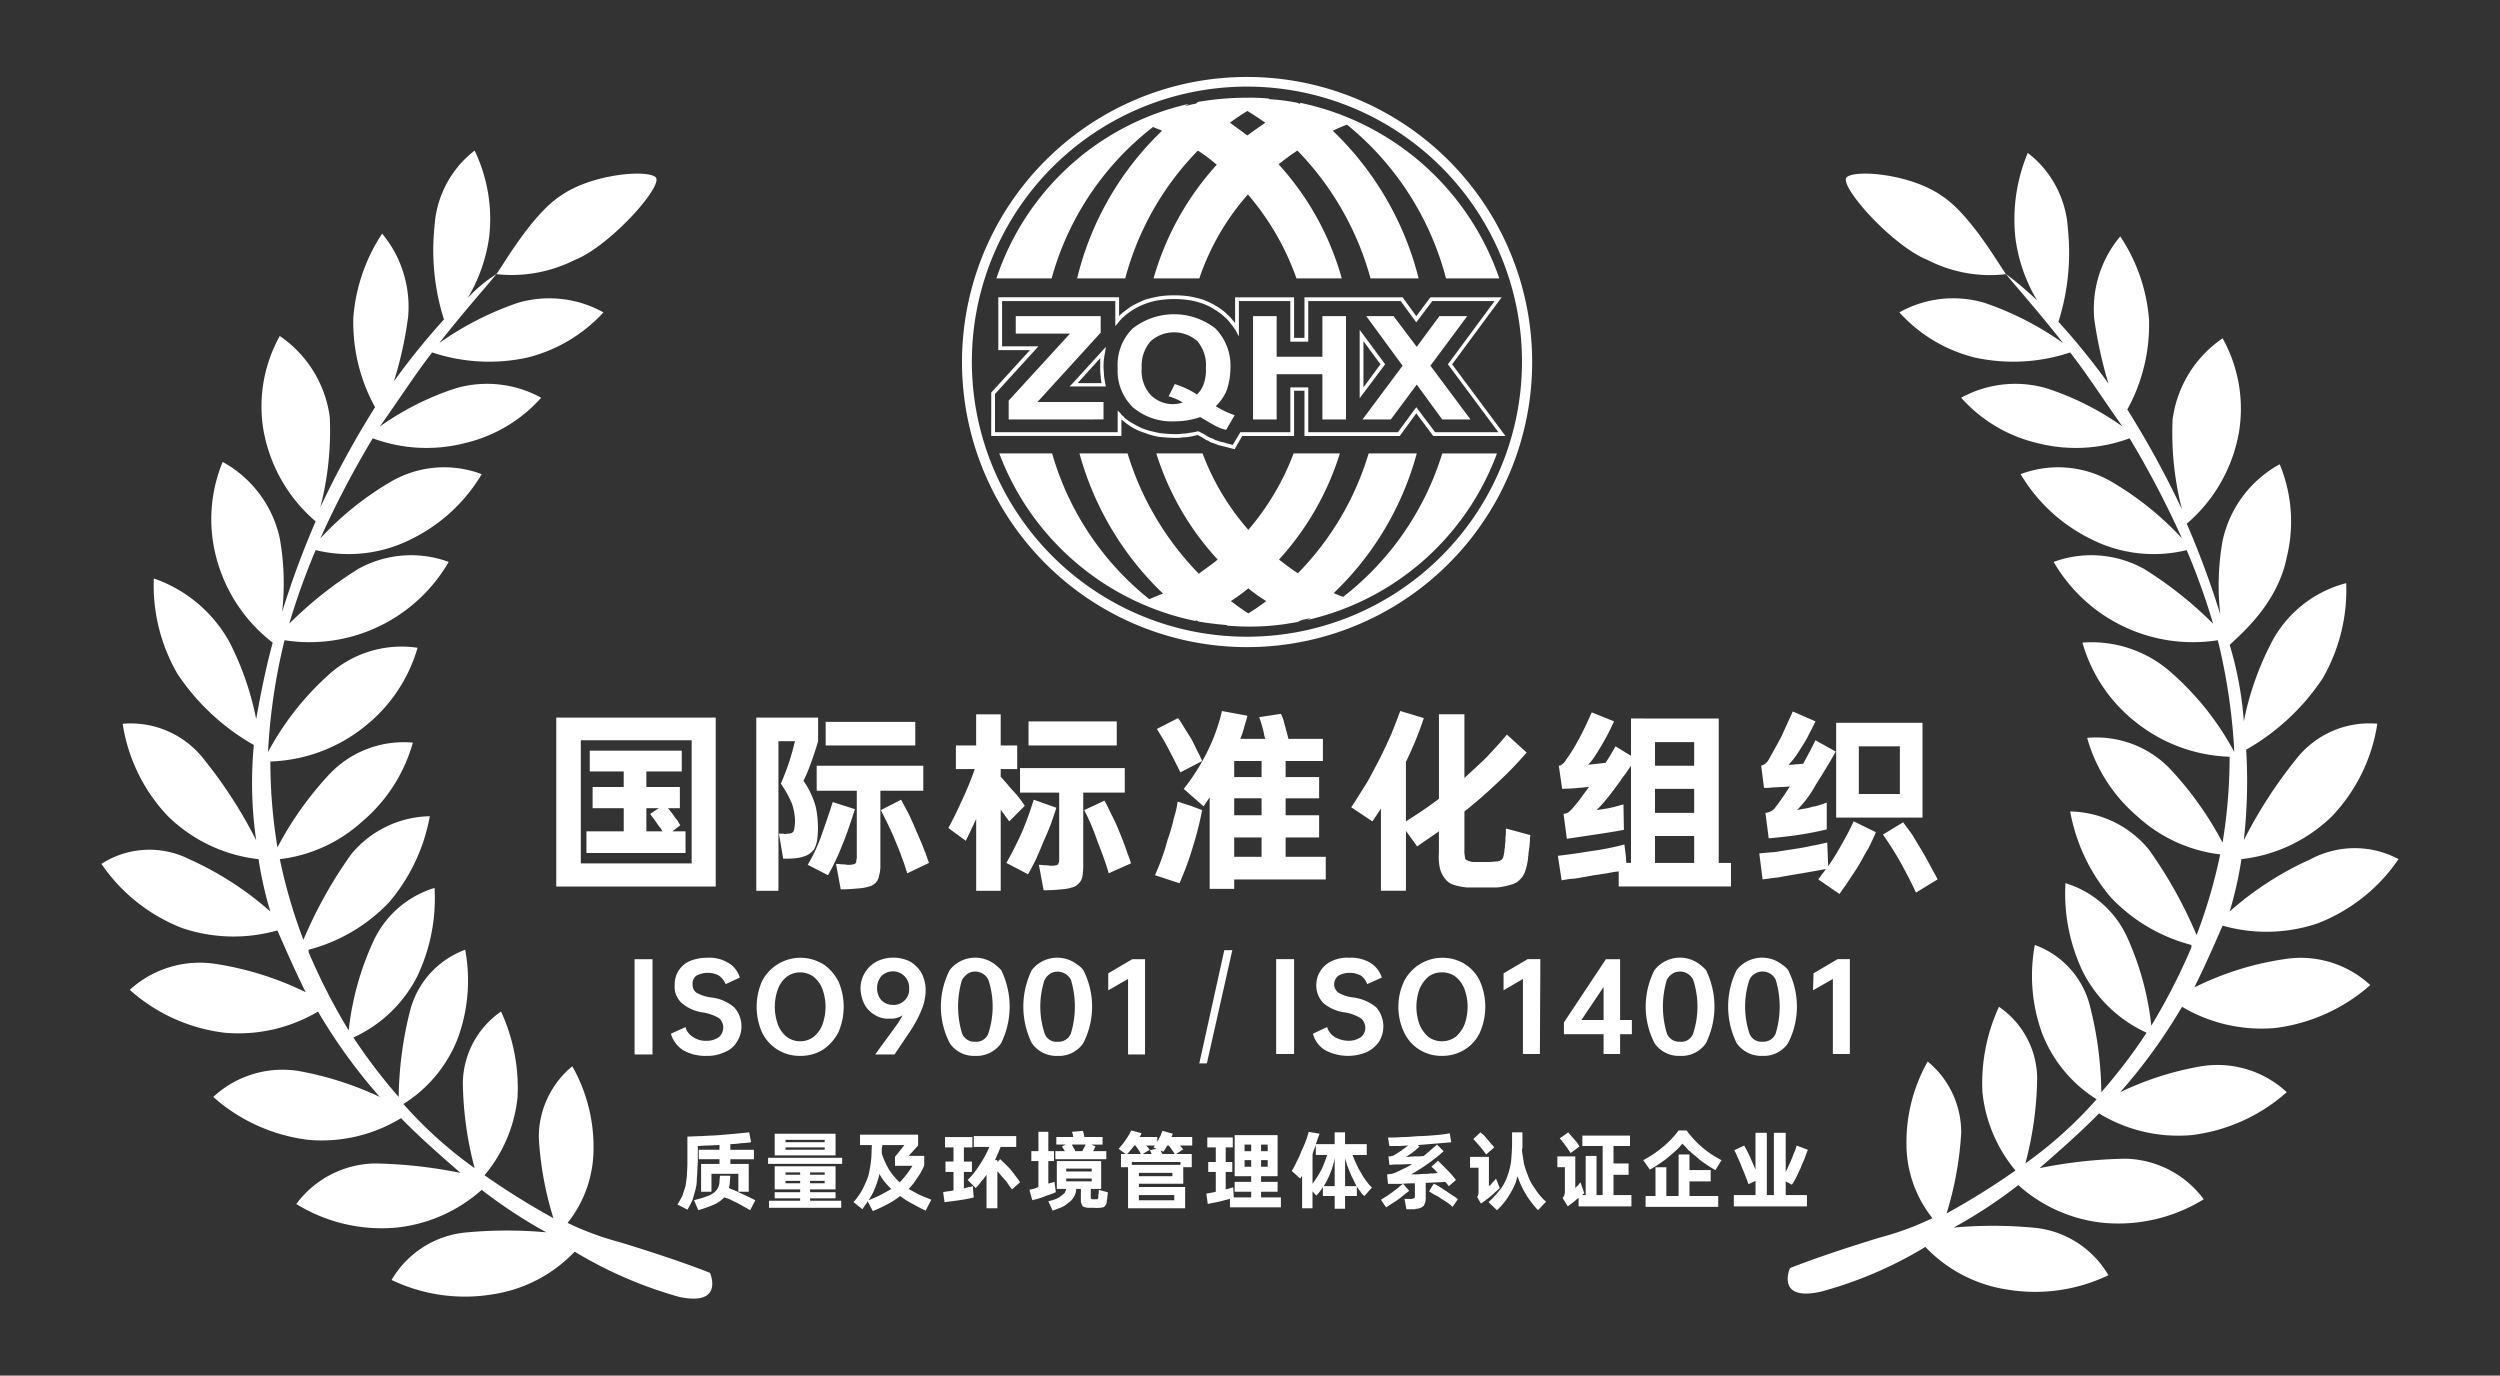 <svg id="图层_1" data-name="图层 1" xmlns="http://www.w3.org/2000/svg" viewBox="0 0 150.168 82.628"><rect x="0" y="0" width="150.168" height="82.628" fill="#333333" stroke="none"/><defs><style>.cls-1{fill:#fff;fill-rule:evenodd;}</style></defs><path class="cls-1" d="M29.815,16.468c.425-.567,2.125-3.571,3.854-4.704,1.842-1.303,5.129-1.587,5.696-1.133.595.425-2.692,4.137-4.846,4.987a8.427,8.427,0,0,1-4.704.85c-.567.708-1.87,2.154-3.429,4.137a18.462,18.462,0,0,1,4.704-2.409,6.69,6.69,0,0,1,5.157.567,9.195,9.195,0,0,1-4.59,2.72,10.807,10.807,0,0,1-5.696-.312c-1.02,1.303-2.012,2.862-3.146,4.449a16.838,16.838,0,0,1,4.562-2.296,6.734,6.734,0,0,1,5.129.567,8.808,8.808,0,0,1-4.562,2.72,9.299,9.299,0,0,1-5.554-.283,57.526,57.526,0,0,0-3.146,6.008,18.515,18.515,0,0,1,4.279-3.429,6.364,6.364,0,0,1,5.412-.425,10.057,10.057,0,0,1-4.137,3.854,8.343,8.343,0,0,1-5.837.708,41.082,41.082,0,0,0-1.587,4.421,23.207,23.207,0,0,1,4.137-3.287,6.538,6.538,0,0,1,5.441-.425,9.664,9.664,0,0,1-9.861,4.704,35.9,35.9,0,0,0-.992,6.716,17.034,17.034,0,0,1,3.712-4.704,6.509,6.509,0,0,1,5.271-1.558,9.335,9.335,0,0,1-3.146,4.704A9.536,9.536,0,0,1,16.241,45.741a31.427,31.427,0,0,0,.425,5.158,20.21,20.21,0,0,1,3.146-4.421,6.135,6.135,0,0,1,4.987-1.87,9.574,9.574,0,0,1-3.004,4.704A8.925,8.925,0,0,1,16.808,51.607a31.679,31.679,0,0,0,1.417,4.846,26.699,26.699,0,0,1,2.862-5.129,6.255,6.255,0,0,1,4.732-2.295,11.019,11.019,0,0,1-2.437,5.157,10.212,10.212,0,0,1-4.846,2.862v.142a36.788,36.788,0,0,0,2.409,4.704,17.158,17.158,0,0,1,1.445-5.271,5.942,5.942,0,0,1,3.712-3.287,10.904,10.904,0,0,1-1.02,5.271,8.036,8.036,0,0,1-3.854,3.712,32.999,32.999,0,0,0,2.72,3.571,22.079,22.079,0,0,1,.708-5.271,5.316,5.316,0,0,1,3.287-3.571,10.128,10.128,0,0,1-.425,5.271,8.119,8.119,0,0,1-3.287,3.995,25.067,25.067,0,0,0,4.279,3.854,20.928,20.928,0,0,1-.708-5.129,5.295,5.295,0,0,1,2.295-4.279,10.998,10.998,0,0,1,.992,5.129,8.654,8.654,0,0,1-1.984,4.704,44.002,44.002,0,0,0,4.137,2.579,20.007,20.007,0,0,1-.878-4.846,5.517,5.517,0,0,1,2.012-4.279,9.832,9.832,0,0,1,1.275,4.987,7.12,7.12,0,0,1-1.558,4.421,17.401,17.401,0,0,0,3.145,1.162c3.712,1.134,5.412,1.842,5.412,1.842s.878,2.012-1.842,1.445a25.33,25.33,0,0,1-6.291-2.72,8.53,8.53,0,0,1-4.846,2.55,10.198,10.198,0,0,1-6.149-.85,5.796,5.796,0,0,1,4.562-2.862,26.373,26.373,0,0,1,4.732,0,29.565,29.565,0,0,1-3.882-2.55,9.109,9.109,0,0,1-5.129,2.267,9.77,9.77,0,0,1-6.007-1.417,6,6,0,0,1,4.732-2.437,28.414,28.414,0,0,1,5.129.567c-1.134-.992-2.437-2.125-3.571-3.287a9.142,9.142,0,0,1-5.554,1.304,10.502,10.502,0,0,1-5.724-2.579,6.113,6.113,0,0,1,5.129-1.558,19.555,19.555,0,0,1,4.874,1.558,32.785,32.785,0,0,1-3.712-5.129,9.367,9.367,0,0,1-5.583,1.275,10.392,10.392,0,0,1-5.724-2.579,6.237,6.237,0,0,1,5.157-1.558,18.823,18.823,0,0,1,5.412,1.7c-.567-1.133-1.133-2.409-1.7-3.712a9.628,9.628,0,0,1-5.724-.142,10.438,10.438,0,0,1-4.846-3.854,5.312,5.312,0,0,1,5.271-.283,19.157,19.157,0,0,1,4.874,3.145,22.961,22.961,0,0,1-.708-3.145,9.245,9.245,0,0,1-5.441-2.579,10.297,10.297,0,0,1-2.72-5.554,5.57,5.57,0,0,1,4.874,2.125,27.52,27.52,0,0,1,3.146,4.874,24.192,24.192,0,0,1-.142-5.724,13.552,13.552,0,0,1-4.591-4.279,10.618,10.618,0,0,1-1.417-5.724,8.27,8.27,0,0,1,4.562,3.854,17.636,17.636,0,0,1,1.587,4.591c.283-1.587.567-3.004.992-4.591a9.481,9.481,0,0,1-3.429-5.271,8.983,8.983,0,0,1,.425-5.583,6.901,6.901,0,0,1,3.429,4.591,15.39,15.39,0,0,1,.142,4.421,53.775,53.775,0,0,1,2.012-5.441,9.351,9.351,0,0,1-3.146-5.554,8.694,8.694,0,0,1,.992-5.582,7.016,7.016,0,0,1,3.004,4.874,18.331,18.331,0,0,1-.567,5.412,56.258,56.258,0,0,1,3.287-6.008,10.555,10.555,0,0,1-1.304-5.412,10.639,10.639,0,0,1,1.729-5.016,6.878,6.878,0,0,1,1.559,5.016,22.866,22.866,0,0,1-.85,3.854,41.857,41.857,0,0,1,3.004-3.712,13.778,13.778,0,0,1-.567-5.582,6.214,6.214,0,0,1,2.409-4.562,9.464,9.464,0,0,1,.878,5.157,9.701,9.701,0,0,1-1.303,3.712,8.356,8.356,0,0,1,1.729-1.445Z"/><path class="cls-1" d="M120.495,16.468c-.425-.567-2.125-3.571-3.854-4.704-1.842-1.303-5.129-1.587-5.696-1.133-.595.425,2.692,4.137,4.846,4.987a8.191,8.191,0,0,0,4.704.85c.567.708,1.87,2.154,3.429,4.137a18.457,18.457,0,0,0-4.704-2.409,6.607,6.607,0,0,0-5.129.567,8.996,8.996,0,0,0,4.562,2.72,10.808,10.808,0,0,0,5.696-.312c1.02,1.303,2.012,2.862,3.145,4.449a16.833,16.833,0,0,0-4.562-2.296,6.734,6.734,0,0,0-5.129.567,8.808,8.808,0,0,0,4.562,2.72,9.299,9.299,0,0,0,5.554-.283,57.579,57.579,0,0,1,3.145,6.008,18.516,18.516,0,0,0-4.279-3.429,6.364,6.364,0,0,0-5.412-.425,10.056,10.056,0,0,0,4.137,3.854,8.344,8.344,0,0,0,5.838.708,41.144,41.144,0,0,1,1.587,4.421,23.204,23.204,0,0,0-4.137-3.287,6.538,6.538,0,0,0-5.441-.425,9.664,9.664,0,0,0,9.861,4.704,35.925,35.925,0,0,1,.992,6.716,17.037,17.037,0,0,0-3.712-4.704,7.19,7.19,0,0,0-5.412-1.87,9.292,9.292,0,0,0,3.145,4.732,9.535,9.535,0,0,0,5.696,2.125,31.398,31.398,0,0,1-.425,5.157,20.22,20.22,0,0,0-3.145-4.421,6.135,6.135,0,0,0-4.987-1.87,9.578,9.578,0,0,0,3.004,4.704,8.926,8.926,0,0,0,4.987,2.295,31.701,31.701,0,0,1-1.417,4.846,26.69,26.69,0,0,0-2.862-5.129,6.254,6.254,0,0,0-4.732-2.295,11.014,11.014,0,0,0,2.437,5.157,10.205,10.205,0,0,0,4.846,2.862v.142a36.797,36.797,0,0,1-2.409,4.704,17.334,17.334,0,0,0-1.445-5.299,5.98,5.98,0,0,0-3.712-3.259,10.904,10.904,0,0,0,1.02,5.271,8.036,8.036,0,0,0,3.854,3.712,32.979,32.979,0,0,1-2.72,3.571,21.866,21.866,0,0,0-.708-5.271,5.258,5.258,0,0,0-3.287-3.571,10.126,10.126,0,0,0,.425,5.271,8.12,8.12,0,0,0,3.287,3.996,25.073,25.073,0,0,1-4.279,3.854,20.927,20.927,0,0,0,.708-5.129,5.255,5.255,0,0,0-2.296-4.279,10.998,10.998,0,0,0-.992,5.129,8.743,8.743,0,0,0,1.984,4.704,43.985,43.985,0,0,1-4.137,2.579,20.266,20.266,0,0,0,.878-4.846,5.517,5.517,0,0,0-2.012-4.279,9.837,9.837,0,0,0-1.275,4.987,7.121,7.121,0,0,0,1.559,4.421,17.455,17.455,0,0,1-3.146,1.162c-3.712,1.133-5.412,1.842-5.412,1.842s-.878,2.012,1.842,1.417a24.221,24.221,0,0,0,6.291-2.692,8.53,8.53,0,0,0,4.846,2.55,10.196,10.196,0,0,0,6.149-.85,5.797,5.797,0,0,0-4.562-2.862,26.395,26.395,0,0,0-4.732,0,29.567,29.567,0,0,0,3.882-2.55,9.02,9.02,0,0,0,5.129,2.267,9.771,9.771,0,0,0,6.008-1.417,6.001,6.001,0,0,0-4.732-2.437,28.441,28.441,0,0,0-5.129.567c1.133-.992,2.437-2.126,3.571-3.287a9.142,9.142,0,0,0,5.554,1.303,10.499,10.499,0,0,0,5.724-2.579,6.114,6.114,0,0,0-5.129-1.558,18.472,18.472,0,0,0-4.874,1.558,32.788,32.788,0,0,0,3.712-5.129,9.364,9.364,0,0,0,5.583,1.275,10.59,10.59,0,0,0,5.724-2.579,6.146,6.146,0,0,0-5.158-1.558,17.991,17.991,0,0,0-5.412,1.7c.567-1.134,1.134-2.409,1.7-3.712a9.624,9.624,0,0,0,5.724-.142,10.437,10.437,0,0,0,4.846-3.854,5.601,5.601,0,0,0-5.271,0,19.15,19.15,0,0,0-4.874,3.145,23.005,23.005,0,0,0,.708-3.145,9.245,9.245,0,0,0,5.441-2.579,10.301,10.301,0,0,0,2.72-5.554,5.571,5.571,0,0,0-4.874,2.125,27.541,27.541,0,0,0-3.145,4.874,31.737,31.737,0,0,0,.142-5.441,13.554,13.554,0,0,0,4.591-4.279,10.619,10.619,0,0,0,1.417-5.724,7.055,7.055,0,0,0-4.562,3.712,17.641,17.641,0,0,0-1.587,4.591,21.159,21.159,0,0,0-.85-4.591c.567-.567,2.862-2.409,3.429-5.271a8.979,8.979,0,0,0-.425-5.582,6.902,6.902,0,0,0-3.429,4.591,15.397,15.397,0,0,0-.141,4.421,53.856,53.856,0,0,0-2.012-5.441,9.349,9.349,0,0,0,3.145-5.554,8.692,8.692,0,0,0-.992-5.582,7.014,7.014,0,0,0-3.004,4.874,18.34,18.34,0,0,0,.567,5.412,56.298,56.298,0,0,0-3.287-6.008,10.555,10.555,0,0,0,1.303-5.412,10.43,10.43,0,0,0-1.728-4.987,6.771,6.771,0,0,0-1.558,4.987,26.024,26.024,0,0,0,.85,3.854,41.888,41.888,0,0,0-3.004-3.712,13.779,13.779,0,0,0,.567-5.583,6.213,6.213,0,0,0-2.409-4.562,10.335,10.335,0,0,0-.737,5.157,9.697,9.697,0,0,0,1.304,3.712,19.8,19.8,0,0,0-1.87-1.587Z"/><path class="cls-1" d="M42.991,43.106v10.145h-9.578V43.106Zm-8.104,8.756h6.659V44.466H34.887v7.396Zm2.579-4.59h-1.87v1.275h1.87v1.389h-2.239v1.303h5.951v-1.303h-.793l.482-.368a2.447,2.447,0,0,1-.17-.283,1.763,1.763,0,0,1-.255-.34l-.312-.397h.708v-1.275H38.826v-.935h2.125v-1.247h-5.526v1.247h2.04v.935Zm2.097,1.275H38.826v1.389h.964c-.028-.057-.085-.142-.113-.198-.057-.057-.085-.113-.142-.17a4.175,4.175,0,0,0-.255-.368c-.085-.113-.17-.227-.227-.311l.51-.34Zm9.578-5.441h0v1.417c-.113.397-.255.822-.397,1.218a10.068,10.068,0,0,1-.482,1.162,4.935,4.935,0,0,1,.737,1.558,5.977,5.977,0,0,1,.085,2.012,1.92,1.92,0,0,1-.198.567,1.251,1.251,0,0,1-.425.34,2.449,2.449,0,0,1-.652.17,6.919,6.919,0,0,1-.765.028l-.255-1.502h.283a.242.242,0,0,0,.198,0,.791.791,0,0,0,.255-.028.283.283,0,0,0,.142-.113.829.829,0,0,0,.057-.255,1.874,1.874,0,0,0,.028-.425,3.253,3.253,0,0,0-.198-1.02,6.745,6.745,0,0,0-.652-1.162c.17-.397.34-.822.482-1.247.142-.425.255-.85.368-1.303h-.992v8.983h-1.332v-10.4Zm1.077,8.785h0l.283,1.53a10.133,10.133,0,0,0,1.048-.057,2.624,2.624,0,0,0,.652-.113.806.806,0,0,0,.397-.227.756.756,0,0,0,.199-.397,2.158,2.158,0,0,0,.085-.595v-4.534H55.46v-1.502h-6.404v1.502h2.409v3.911a.63.63,0,0,1-.028.255.36.36,0,0,1-.028.17.246.246,0,0,1-.17.085.873.873,0,0,1-.283.028c-.085,0-.198-.028-.312-.028-.141,0-.283-.028-.425-.028Zm4.761-8.53h0v1.417h-5.384v-1.417Zm-.85,4.676h0c.113.227.255.482.425.793.142.312.312.652.482,1.077.17.397.34.765.453,1.077.142.34.227.624.312.85l-1.304.623c-.085-.255-.17-.567-.311-.907-.113-.34-.255-.68-.397-1.02-.142-.368-.312-.708-.454-1.02q-.255-.51-.425-.85l1.219-.623Zm-5.611,3.91h0l1.218.624a14.111,14.111,0,0,0,.879-1.87c.283-.68.51-1.389.737-2.097l-1.332-.425c-.199.623-.425,1.275-.652,1.927a9.941,9.941,0,0,1-.85,1.842Zm10.117-7.169h0v-1.87h1.474v1.87h.992v1.417h-.992v.453c.113.142.255.283.397.454a5.619,5.619,0,0,0,.397.453,6.155,6.155,0,0,1,.652.85l-.935.935c-.057-.085-.141-.198-.227-.311-.085-.142-.198-.255-.283-.397v4.874h-1.474v-4.308c-.113.227-.198.425-.312.652-.085.198-.198.425-.312.652l-1.048-.765c.283-.51.567-1.105.85-1.729a18.842,18.842,0,0,0,.737-1.814h-1.134v-1.417Zm3.769,7.169h0l.283,1.53c.425,0,.765-.028,1.077-.057a2.408,2.408,0,0,0,.623-.113.702.702,0,0,0,.397-.227.808.808,0,0,0,.227-.397,4.267,4.267,0,0,0,.056-.595v-4.477h2.494v-1.474h-6.291v1.474h2.352v4.109a.4.4,0,0,1-.057.17.156.156,0,0,1-.142.085.962.962,0,0,1-.283.028c-.085,0-.198-.028-.312-.028-.142,0-.255-.028-.425-.028Zm4.676-8.614h0v1.445h-5.299v-1.445Zm-6.631,8.501h0l1.303.68c.142-.255.312-.567.482-.907.141-.34.311-.708.453-1.077.17-.368.312-.708.454-1.077.113-.34.227-.652.311-.935l-1.36-.482a19.994,19.994,0,0,1-.708,1.955c-.283.623-.595,1.247-.935,1.842Zm5.894-3.741h0c.113.198.255.482.397.793a9.379,9.379,0,0,1,.482,1.048q.255.595.425,1.105c.113.312.227.595.283.822l-1.332.595c-.142-.51-.368-1.134-.68-1.927a13.685,13.685,0,0,0-.793-1.87l1.219-.567Zm10.598-5.214h0a3.305,3.305,0,0,1,.17.425c.028.142.085.34.142.538l.142.539h2.068v1.332h-2.239v.964h2.012v1.275h-2.012v1.02h2.012v1.332h-2.012v1.162h2.409v1.36h-5.498v.567h-1.473v-5.497l-.368.538-1.19-1.048a12.389,12.389,0,0,0,1.388-2.182,10.924,10.924,0,0,0,.907-2.494l1.53.283c-.056.255-.141.482-.198.709a6.384,6.384,0,0,1-.227.68h1.502c-.028-.057-.028-.113-.057-.17,0-.028-.028-.113-.028-.17a9.563,9.563,0,0,0-.283-.964l1.303-.199Zm-7.566,9.692h0l1.474.482a17.687,17.687,0,0,0,.793-2.154,19.905,19.905,0,0,0,.567-2.239l-.68-.255-.793-.255a5.379,5.379,0,0,1-.227.992,8.883,8.883,0,0,1-.368,1.275,13.894,13.894,0,0,1-.765,2.154Zm1.388-9.437h0l-1.275.652c.227.368.482.765.708,1.219.255.482.482.935.708,1.389l1.304-.68a5.688,5.688,0,0,0-.283-.595c-.113-.227-.227-.482-.368-.737q-.213-.34-.425-.68a6.692,6.692,0,0,0-.369-.567Zm3.372,8.331h1.644v-1.162h-1.644v1.162Zm0-2.494h1.644v-1.02h-1.644v1.02Zm0-2.296h1.644v-.964h-1.644v.964Zm10.315,3.231h0v3.599h-1.502v-4.931l-.51.765-1.275-.85c.311-.453.595-.935.907-1.417.283-.482.538-.992.793-1.474.255-.51.482-.992.708-1.502.198-.482.368-.935.538-1.388l1.417.425a21.44,21.44,0,0,1-1.077,2.635v3.571c.708-.453,1.36-.878,1.984-1.36v-5.073h1.53v3.826c.453-.425.907-.822,1.332-1.247.425-.454.822-.878,1.218-1.36l1.19,1.077a22.073,22.073,0,0,1-1.785,1.842q-.935.892-1.955,1.7v2.295a1.508,1.508,0,0,0,.028.397c0,.113.028.198.113.227a.924.924,0,0,0,.368.113h.765a3.441,3.441,0,0,0,.595-.028.604.604,0,0,0,.34-.085.383.383,0,0,0,.141-.255,1.676,1.676,0,0,0,.057-.397.628.628,0,0,0,.028-.255,1.495,1.495,0,0,0,.028-.368c0-.113.028-.227.028-.34V49.765l1.474.397a1.064,1.064,0,0,0-.028.312c0,.113-.028.255-.028.368-.028.141-.028.255-.057.368,0,.142-.028.255-.028.34a3.704,3.704,0,0,1-.17.765,1.184,1.184,0,0,1-.312.51,1.043,1.043,0,0,1-.538.312,4.235,4.235,0,0,1-.822.17h-1.842a3.833,3.833,0,0,1-.822-.17,1.043,1.043,0,0,1-.51-.397,1.646,1.646,0,0,1-.283-.595,3.259,3.259,0,0,1-.057-.907v-1.303c-.425.311-.878.595-1.304.907l-.68-.935Zm18.788-6.745h0v8.671h.737v1.417h-6.744v-.907a5.685,5.685,0,0,0-.68.113c-.255.028-.51.085-.793.113-.425.085-.793.142-1.105.198a6.897,6.897,0,0,0-.85.113l-.226-1.473c.482-.057,1.133-.142,1.984-.283a15.767,15.767,0,0,0,2.012-.397l.085.68.028.425h.283v-5.838c-.113.17-.227.34-.368.538-.142.17-.283.397-.453.624-.255.34-.482.652-.68.878a5.935,5.935,0,0,1-.567.623c.227-.028.454-.057.737-.113.283-.057.567-.142.878-.227l.028,1.53c-.595.113-1.162.198-1.728.283q-.85.128-1.7.255l-.199-1.502a.547.547,0,0,0,.283-.085,1.924,1.924,0,0,0,.34-.34c.085-.113.226-.255.368-.453.142-.198.312-.425.539-.737l-.283.028c-.567.057-.992.085-1.332.085l-.198-1.388a.257.257,0,0,0,.198-.085.67.67,0,0,0,.227-.255c.057-.085.142-.198.255-.368s.255-.397.425-.708c.198-.34.34-.652.482-.935.142-.283.255-.567.397-.85l1.332.538a14.941,14.941,0,0,1-.765,1.473q-.255.425-.425.68a2.872,2.872,0,0,1-.368.453,91.96,91.96,0,0,0,1.048-.113c.227-.34.425-.68.595-.992l.935.567v-2.239Zm-3.826,8.671h2.352v-1.615h-2.352v1.615Zm0-3.004h2.352v-1.445h-2.352v1.445Zm0-2.834h2.352v-1.417h-2.352v1.417Zm16.067-2.579h0v5.696h-5.186v-5.696Zm-9.436,5.412h0a.921.921,0,0,0,.368-.113.732.732,0,0,0,.255-.255c.17-.198.312-.425.454-.623.142-.198.255-.397.397-.595l-.34.028c-.255,0-.482.028-.68.028a3.602,3.602,0,0,1-.538.028l-.17-1.332a1.391,1.391,0,0,0,.198-.085.805.805,0,0,0,.255-.283c.255-.453.51-.907.765-1.388.227-.51.453-.992.68-1.502l1.36.595c-.113.255-.227.482-.368.737a5.69,5.69,0,0,1-.397.708c-.141.227-.283.454-.425.652a4.051,4.051,0,0,1-.425.51,2.442,2.442,0,0,0,.454-.028c.142,0,.283-.028.425-.028.255-.482.51-.935.737-1.417l1.218.68c-.142.255-.311.567-.51.878q-.298.51-.68,1.105a6.713,6.713,0,0,1-1.134,1.53c.142-.028.283-.057.453-.085a2.971,2.971,0,0,0,.482-.113,2.123,2.123,0,0,0,.453-.113,3.107,3.107,0,0,0,.397-.141v1.615c-.595.142-1.19.255-1.757.34-.595.085-1.162.142-1.728.198l-.199-1.53Zm-.368,2.437h0l.199,1.558c.283-.028.567-.085.907-.113.312-.057.623-.113.964-.17.34-.057.68-.113.992-.17q.51-.085.935-.17a2.159,2.159,0,0,1-.227.312c-.057.085-.142.198-.227.311l1.275.878c.17-.255.368-.51.567-.822.198-.311.425-.623.624-.964.198-.34.368-.68.567-.992.142-.312.312-.624.425-.935l-1.332-.652a15.268,15.268,0,0,1-.708,1.36,12.996,12.996,0,0,1-.822,1.332l-.057-1.417c-.283.057-.595.142-.964.199-.34.085-.708.141-1.077.198s-.737.113-1.077.17c-.368.028-.68.057-.964.085Zm5.979-3.571h2.465v-2.862h-2.465v2.862Zm2.664,1.7h0c.142.199.34.454.538.737.199.312.368.624.567.935.198.34.368.652.539.964.17.312.312.567.425.793l-1.303.794c-.255-.567-.567-1.162-.907-1.785a18.778,18.778,0,0,0-1.077-1.7Z"/><path class="cls-1" d="M74.9,4.623a17.124,17.124,0,1,1-12.1,5.016,17.095,17.095,0,0,1,12.1-5.016Zm11.675,5.412h0a16.522,16.522,0,1,0,4.846,11.703,16.513,16.513,0,0,0-4.846-11.703Z"/><path class="cls-1" d="M60.589,25.196v-1.134l3.684-4.024h-3.259v-1.049h5.101v.992l-3.797,4.165h3.967v1.048Zm12.44-.793h0a5.897,5.897,0,0,0,1.133.538l-.51.878a2.34,2.34,0,0,1-.623-.227c-.057-.028-.368-.199-.935-.539a4.685,4.685,0,0,1-1.53.255,3.595,3.595,0,0,1-2.522-.85,3.053,3.053,0,0,1-.907-2.352,3.076,3.076,0,0,1,.907-2.381,4.041,4.041,0,0,1,4.959,0,3.181,3.181,0,0,1,.907,2.381,4.039,4.039,0,0,1-.255,1.417,3.116,3.116,0,0,1-.623.878Zm-1.134-.708h0a1.546,1.546,0,0,0,.425-.68,2.419,2.419,0,0,0,.113-.907,2.22,2.22,0,0,0-.51-1.615,2.117,2.117,0,0,0-2.805,0,2.241,2.241,0,0,0-.538,1.615,2.123,2.123,0,0,0,.538,1.615,1.869,1.869,0,0,0,1.927.453,3.222,3.222,0,0,0-.85-.368l.368-.737a5.22,5.22,0,0,1,1.332.624Zm3.372,1.502h0v-6.206H76.685v2.437h2.748v-2.437h1.417v6.206h-1.417v-2.72H76.685v2.72Zm6.574,0h0l2.409-3.23-2.182-2.976h1.643l1.388,1.842,1.36-1.842h1.672l-2.21,2.976,2.409,3.23h-1.7l-1.53-2.097-1.558,2.097Z"/><path class="cls-1" d="M59.541,25.111v-1.53l2.324-2.55h-1.899v-3.174h7.254v1.134c.028-.028.057-.085.113-.113l.085-.085h0c.198-.142.397-.311.595-.425.255-.142.51-.255.765-.368.283-.085.567-.142.85-.198a6.474,6.474,0,0,1,1.814,0,6.925,6.925,0,0,1,.822.198,4.806,4.806,0,0,1,.765.368,3.055,3.055,0,0,1,.68.51,2.438,2.438,0,0,1,.368.397.498.498,0,0,1,.113.142v-1.559h3.542v2.437h.624v-2.437h5.894l.822,1.134.85-1.134h4.279l-2.975,4.024,3.202,4.307h-4.336l-1.02-1.36-.992,1.36h-5.724v-2.72h-.624v2.72h-3.117l-.454.793-.793-.199c-.057-.028-.142-.028-.199-.057-.085-.028-.141-.057-.226-.085l-.085-.028h0l-.085-.028a.708.708,0,0,1-.198-.113.477.477,0,0,1-.142-.057c-.085-.057-.142-.085-.227-.142l-.255-.142c-.057,0-.113.028-.17.028a.873.873,0,0,1-.227.057,3.16,3.16,0,0,1-.482.057,3.087,3.087,0,0,1-.51.028c-.311,0-.623-.028-.907-.057a3.726,3.726,0,0,1-.85-.227,3.959,3.959,0,0,1-.793-.34,5.52,5.52,0,0,1-.652-.482v.992h-7.821v-1.077Zm.227-1.445h0v2.295H67.135V24.658l.199.198c0,.028.028.056.057.085.028.028.057.028.085.057l.028.057h0a3.035,3.035,0,0,0,.623.425,3.473,3.473,0,0,0,.737.34c.283.085.539.142.822.198.283.028.595.057.878.057a2.589,2.589,0,0,0,.482-.028,2.197,2.197,0,0,0,.453-.057c.085,0,.17-.028.227-.028.085-.028.142-.028.227-.057h.028l.34.17a2.608,2.608,0,0,0,.227.142c.057.028.085.057.113.057h0c.057.028.142.057.198.085l.17.085.113.028a.104.104,0,0,0,.085.028.527.527,0,0,0,.199.057l.623.17.454-.765h3.004v-2.692h1.077v2.692h5.384l1.105-1.502,1.133,1.502h3.797l-3.032-4.08,2.805-3.797h-3.741l-.964,1.275-.935-1.275h-5.554v2.437h-1.077v-2.437h-3.089V20.209l-.198-.368a4.078,4.078,0,0,0-.311-.425,2.104,2.104,0,0,0-.34-.368,3.516,3.516,0,0,0-.652-.482,3.265,3.265,0,0,0-.708-.34,4.064,4.064,0,0,0-.794-.199,6.083,6.083,0,0,0-1.757,0,3.617,3.617,0,0,0-.793.199,3.983,3.983,0,0,0-1.388.822l-.057.057h-.028c0,.028-.028.057-.057.085a.753.753,0,0,0-.142.17l-.198.227v-1.502h-6.801V20.804h2.182l-2.607,2.862Zm6.319-2.154h0l-1.36,1.502h1.445a2.192,2.192,0,0,1-.057-.425,3.803,3.803,0,0,1-.028-.567v-.51Zm-1.672,1.53h0l-.17.17h2.182l-.028-.113c-.028-.17-.057-.34-.085-.538,0-.17-.028-.368-.028-.538a4.042,4.042,0,0,1,.085-.822l.057-.368-2.012,2.21Zm17.484-2.551h0v2.777l1.02-1.388-1.02-1.389Zm-.227,3.089h0v.34l1.53-2.04-1.53-2.069Z"/><path class="cls-1" d="M76.26,5.927l-.057.028a11.873,11.873,0,0,1,1.757.227c.028.028.057.028.085.057l.085-.057a16.134,16.134,0,0,1,11.93,10.542h-3.202a17.619,17.619,0,0,0-5.951-9.238c-.283.113-.567.227-.85.368a18.547,18.547,0,0,1,5.157,8.87h-2.89a17.704,17.704,0,0,0-4.392-7.68c-.397.255-.765.538-1.133.822a16.878,16.878,0,0,1,3.797,6.858h-2.72a15.767,15.767,0,0,0-2.919-5.044,14.788,14.788,0,0,0-2.918,5.044h-2.749a17.107,17.107,0,0,1,3.797-6.83,10.781,10.781,0,0,0-1.134-.85,17.372,17.372,0,0,0-4.364,7.68h-2.89a18.224,18.224,0,0,1,5.101-8.87c-.17-.085-.368-.141-.538-.227a17.276,17.276,0,0,0-6.093,9.096h-3.316a15.859,15.859,0,0,1,11.562-10.485,1.581,1.581,0,0,0-.227.142,4.511,4.511,0,0,1,.595-.142h.028c.028-.028.085-.057.142-.113a17.03,17.03,0,0,1,2.947-.255,10.914,10.914,0,0,1,1.36.057Zm13.659,21.31h0a15.921,15.921,0,0,1-11.392,10.003,1.675,1.675,0,0,1,.227-.113,4.923,4.923,0,0,0-.623.142h0l-.17.085a14.655,14.655,0,0,1-2.947.283c-.453,0-.907-.028-1.332-.057l.057-.028c-.595-.057-1.19-.113-1.785-.227-.028-.028-.057-.057-.085-.057-.028,0-.057.028-.085.028a16.036,16.036,0,0,1-11.76-10.06h3.174a17.303,17.303,0,0,0,5.837,8.756c.255-.113.538-.227.822-.34a18.325,18.325,0,0,1-5.016-8.416H67.73a17.719,17.719,0,0,0,4.279,7.226c.368-.283.765-.539,1.133-.85a16.738,16.738,0,0,1-3.684-6.376h2.777a14.894,14.894,0,0,0,2.749,4.591,15.374,15.374,0,0,0,2.72-4.591H80.482a16.887,16.887,0,0,1-3.656,6.376c.368.283.737.567,1.134.822a17.371,17.371,0,0,0,4.25-7.198H85.101a18.182,18.182,0,0,1-4.987,8.388,4.766,4.766,0,0,0,.567.227,17.364,17.364,0,0,0,5.951-8.614Zm-16.039-19.865h0c.34.255.708.51,1.048.765.34-.255.709-.51,1.077-.765-.368-.255-.708-.482-1.077-.708-.368.227-.708.453-1.048.708Zm1.105,27.969h0a12.263,12.263,0,0,1-1.048.765c.34.255.68.51,1.048.737.368-.227.737-.482,1.077-.737a9.318,9.318,0,0,1-1.077-.765Z"/><path class="cls-1" d="M72.038,63.877h0l1.502-6.801h.482l-1.53,6.801Zm39.077-.567h-1.02v-4.506l-1.19.68.028-1.02,1.445-.85h.737v5.696Zm-5.242-.737h0a.789.789,0,0,0,.793-.51,5.597,5.597,0,0,0,0-3.202.875.875,0,0,0-1.587,0,5.152,5.152,0,0,0,0,3.202.767.767,0,0,0,.793.51Zm0,.85h0a1.798,1.798,0,0,1-1.558-.765,4.983,4.983,0,0,1,0-4.392,1.945,1.945,0,0,1,2.749-.311,1.207,1.207,0,0,1,.34.311,4.803,4.803,0,0,1,0,4.392,1.749,1.749,0,0,1-1.53.765Zm-4.959-.85h0a.746.746,0,0,0,.793-.51,5.155,5.155,0,0,0,0-3.202.884.884,0,0,0-1.162-.425,1.025,1.025,0,0,0-.425.425,5.602,5.602,0,0,0,0,3.202.789.789,0,0,0,.794.51Zm0,.85h0a1.75,1.75,0,0,1-1.53-.765,4.804,4.804,0,0,1,0-4.392,1.943,1.943,0,0,1,2.749-.311,3.421,3.421,0,0,1,.34.311,4.983,4.983,0,0,1,0,4.392,1.766,1.766,0,0,1-1.558.765ZM96.323,61.27h0v-1.984l-1.332,1.984Zm1.7.85h-.708v1.19h-.992v-1.19h-2.381v-.708l2.522-3.797h.85V61.27h.708v.85Zm-5.526,1.19H91.477v-4.506l-1.162.68v-1.02l1.445-.85h.765l-.028,5.696Zm-5.894-.765h0a1.411,1.411,0,0,0,.822-.255,1.99,1.99,0,0,0,.538-.737,3.126,3.126,0,0,0,0-2.154,1.783,1.783,0,0,0-.538-.737,1.35,1.35,0,0,0-.822-.255,1.326,1.326,0,0,0-.794.255,1.987,1.987,0,0,0-.538.737,3.126,3.126,0,0,0,0,2.154,1.99,1.99,0,0,0,.538.737,1.326,1.326,0,0,0,.794.255Zm0,.878h0a2.458,2.458,0,0,1-2.267-1.417,3.614,3.614,0,0,1,0-3.06,2.591,2.591,0,0,1,3.486-1.134.621.621,0,0,1,.142.085,2.381,2.381,0,0,1,.935,1.049,3.833,3.833,0,0,1,0,3.06,2.382,2.382,0,0,1-.935,1.049,2.516,2.516,0,0,1-1.36.368Zm-7.538-4.251h0a1.588,1.588,0,0,1,.935-1.445,2.17,2.17,0,0,1,1.048-.198,2.248,2.248,0,0,1,1.275.312,1.626,1.626,0,0,1,.68.878l-.879.397a1.076,1.076,0,0,0-.368-.51,1.424,1.424,0,0,0-.68-.17,1.347,1.347,0,0,0-.68.17.644.644,0,0,0-.255.51.607.607,0,0,0,.255.51,2.159,2.159,0,0,0,.85.283,2.728,2.728,0,0,1,1.417.595,1.748,1.748,0,0,1,.17,2.069,1.938,1.938,0,0,1-.737.623,2.914,2.914,0,0,1-2.494-.113,1.636,1.636,0,0,1-.737-.992l.85-.397a1.063,1.063,0,0,0,.454.595,1.707,1.707,0,0,0,.822.227,1.273,1.273,0,0,0,.765-.227.713.713,0,0,0,.255-.567.74.74,0,0,0-.283-.567,2.637,2.637,0,0,0-.935-.34,2.466,2.466,0,0,1-1.304-.567,1.522,1.522,0,0,1-.425-1.077Zm-1.332-1.558h0v5.696h-1.077v-5.696Z"/><path class="cls-1" d="M68.779,63.339h-1.02v-4.534l-1.19.68v-1.02l1.445-.85h.765v5.724Zm-5.242-.765h0a.789.789,0,0,0,.793-.51,5.597,5.597,0,0,0,0-3.202.903.903,0,0,0-1.162-.425,1.022,1.022,0,0,0-.425.425,5.15,5.15,0,0,0,0,3.202.746.746,0,0,0,.793.51Zm0,.85h0a1.798,1.798,0,0,1-1.558-.765,4.983,4.983,0,0,1,0-4.392,1.945,1.945,0,0,1,2.749-.311,1.203,1.203,0,0,1,.34.311,4.803,4.803,0,0,1,0,4.392,1.749,1.749,0,0,1-1.53.765Zm-4.959-.85h0a.767.767,0,0,0,.793-.51,5.156,5.156,0,0,0,0-3.202.884.884,0,0,0-1.162-.425,1.218,1.218,0,0,0-.425.425,5.597,5.597,0,0,0,0,3.202.789.789,0,0,0,.793.51Zm0,.85h0a1.75,1.75,0,0,1-1.53-.765,4.804,4.804,0,0,1,0-4.392,1.943,1.943,0,0,1,2.749-.311,3.41,3.41,0,0,1,.34.311,4.983,4.983,0,0,1,0,4.392,1.798,1.798,0,0,1-1.558.765Zm-4.931-3.061h0a.934.934,0,0,0,.964-.85v-.142a.979.979,0,0,0-1.672-.737,1.11,1.11,0,0,0-.255.737,1.087,1.087,0,0,0,.255.708.983.983,0,0,0,.708.283Zm1.955-.878h0a3.228,3.228,0,0,1-.227,1.133,7.467,7.467,0,0,1-.652,1.247l-.992,1.474h-1.162l1.219-1.672a4.468,4.468,0,0,0,.425-.68,1.245,1.245,0,0,1-.765.199,1.452,1.452,0,0,1-.907-.227,1.54,1.54,0,0,1-.623-.652,2.164,2.164,0,0,1-.227-.935,1.784,1.784,0,0,1,.255-.935,1.821,1.821,0,0,1,.708-.68,2.281,2.281,0,0,1,2.012,0,1.954,1.954,0,0,1,.68.68,2.206,2.206,0,0,1,.255,1.049Zm-7.538,3.061h0a1.324,1.324,0,0,0,.793-.255,1.718,1.718,0,0,0,.539-.737,3.126,3.126,0,0,0,0-2.154,1.716,1.716,0,0,0-.539-.737,1.361,1.361,0,0,0-1.587,0,1.719,1.719,0,0,0-.538.737,3.126,3.126,0,0,0,0,2.154,1.721,1.721,0,0,0,.538.737,1.326,1.326,0,0,0,.793.255Zm0,.878h0a2.498,2.498,0,0,1-2.295-1.417,3.83,3.83,0,0,1,0-3.06,2.591,2.591,0,0,1,3.486-1.134l.17.085a2.786,2.786,0,0,1,.935,1.049,3.833,3.833,0,0,1,0,3.06,2.788,2.788,0,0,1-.935,1.049,2.517,2.517,0,0,1-1.36.368Zm-7.538-4.251h0a1.518,1.518,0,0,1,.907-1.445,2.751,2.751,0,0,1,1.049-.198,2.194,2.194,0,0,1,1.275.312,1.504,1.504,0,0,1,.68.878l-.85.397a1.142,1.142,0,0,0-.397-.51,1.346,1.346,0,0,0-.68-.17,1.424,1.424,0,0,0-.68.17.593.593,0,0,0-.227.538.564.564,0,0,0,.227.482,2.511,2.511,0,0,0,.85.283,2.547,2.547,0,0,1,1.417.595,1.706,1.706,0,0,1,.17,2.069,1.446,1.446,0,0,1-.737.623,2.374,2.374,0,0,1-1.077.227,2.692,2.692,0,0,1-1.417-.34,1.751,1.751,0,0,1-.737-.992l.878-.397a.954.954,0,0,0,.453.595,1.301,1.301,0,0,0,.794.227,1.218,1.218,0,0,0,.765-.227.758.758,0,0,0,0-1.134,2.784,2.784,0,0,0-.964-.34,2.476,2.476,0,0,1-1.275-.567,1.316,1.316,0,0,1-.425-1.077Zm-1.332-1.558h0v5.724h-1.077v-5.724Z"/><path class="cls-1" d="M43.218,69.913v-.283h-1.247v-.567h1.247v-.283c-.255,0-.51.028-.708.028-.227,0-.425.028-.595.028v.992c-.028.368-.028.68-.057.935a2.697,2.697,0,0,1-.085.709q-.085.297-.17.595a6.215,6.215,0,0,1-.312.595l-.595-.311a6.258,6.258,0,0,0,.311-.567c.057-.198.113-.368.17-.538.028-.198.057-.397.085-.623,0-.198.028-.454.028-.737v-1.615c.255,0,.538-.028.85-.028.312-.028.652-.028,1.02-.057.34-.028.68-.057.992-.085.312-.028.567-.057.85-.085l.113.595a4.235,4.235,0,0,1-.595.057,4.653,4.653,0,0,1-.652.057v.34h1.417v.567H43.87v.283h1.105V71.585h-.624v-1.077h-1.615V71.585h-.623v-1.672Zm-1.53,2.182.255.595a7.319,7.319,0,0,0,.964-.34,2.006,2.006,0,0,0,.595-.425,3.43,3.43,0,0,1,.397.142c.142.085.283.142.397.198.141.085.283.142.397.227.142.056.255.141.368.198l.312-.595-.34-.17c-.142-.057-.283-.142-.425-.198-.142-.057-.283-.141-.425-.198-.142-.057-.283-.113-.397-.17a1.713,1.713,0,0,0,.057-.425l.028-.311h-.623l-.028.283a.946.946,0,0,1-.085.425.882.882,0,0,1-.255.311,1.353,1.353,0,0,1-.453.227c-.199.085-.454.142-.737.227Zm6.376-.482v-.17h-1.53v-1.389h3.655v1.389h-1.53v.17h1.53v.368h-1.53v.142h1.87v.425h-4.336v-.425h1.87v-.142h-1.53v-.368Zm2.125-3.514v1.304h-3.655v-1.304Zm.397,1.445v.368h-4.449v-.368Zm-3.401-.935h2.352v-.142h-2.352v.142Zm2.352.453v-.141h-2.352v.141Zm-2.352,2.012h.878V70.933h-.878v.142Zm2.352,0V70.933h-.878v.142Zm-2.352-.51h.878v-.142h-.878v.142Zm1.474-.142v.142h.878v-.142Zm6.489-2.267v.652l-.567.623h.935v.567a3.33,3.33,0,0,1-.425.765,3.695,3.695,0,0,1-.51.652c.198.113.397.227.623.34.227.113.482.198.737.312l-.34.652c-.312-.142-.567-.283-.822-.425a4.321,4.321,0,0,1-.708-.454,4.728,4.728,0,0,1-.737.482,9.2,9.2,0,0,1-.907.425l-.312-.595a.617.617,0,0,1-.142.227c-.057.085-.113.17-.17.255l-.538-.425a4.251,4.251,0,0,0,.482-.652,5.665,5.665,0,0,0,.283-.595,2.486,2.486,0,0,0,.198-.652,6.385,6.385,0,0,0,.113-.822l.028-.708h-.709v-.624Zm-2.182,1.134a4.586,4.586,0,0,0,.453.992,3.747,3.747,0,0,0,.624.737,5.422,5.422,0,0,0,.765-.992h-1.048v-.538l.567-.708h-1.332v.113a.104.104,0,0,0-.028.085v.312Zm-.34,1.899a3.867,3.867,0,0,1-.453.907q.425-.17.765-.34c.198-.113.425-.227.595-.34a5.428,5.428,0,0,1-.397-.425,2.807,2.807,0,0,1-.312-.482,3.893,3.893,0,0,1-.198.68Zm8.416-2.947v.652h-.935c-.113.283-.227.538-.34.793h.142v.113l.17-.17c.17.17.397.368.652.652.227.312.425.538.539.737l-.482.425a2.308,2.308,0,0,1-.17-.227c-.057-.085-.113-.17-.198-.283-.085-.085-.17-.198-.255-.283-.085-.113-.17-.199-.255-.312v2.239h-.652v-2.012a3.828,3.828,0,0,1-.312.397,2.13,2.13,0,0,1-.34.397l-.482-.482a4.631,4.631,0,0,0,.737-.935,6.171,6.171,0,0,0,.567-1.048h-.935V68.241Zm-3.769,1.53H56.792v.623h.482V71.5a1.425,1.425,0,0,1-.34.057c-.113.028-.198.028-.283.057l.085.595c.227-.028.51-.057.878-.113q.298-.043.51-.085c.142-.028.255-.057.368-.085l-.028-.283-.028-.397a.826.826,0,0,1-.255.057c-.085.028-.17.057-.283.085v-.992h.482v-.623h-.482v-.85h.51v-.624h-1.644v.624h.51v.85Zm5.696,2.38a2.394,2.394,0,0,0,.482-.142,1.171,1.171,0,0,0,.312-.198,1.231,1.231,0,0,0,.199-.17c.028-.085.057-.141.085-.227h-.567v-1.672h2.664v1.672h-.623v.567a.147.147,0,0,0,.113.057H65.86a.104.104,0,0,0,.085-.028.344.344,0,0,0,.028-.142.419.419,0,0,1,.028-.198v-.198l.538.142a1.064,1.064,0,0,1-.028.283.421.421,0,0,1-.028.199.623.623,0,0,1-.028.227.391.391,0,0,1-.085.113.156.156,0,0,1-.142.085.559.559,0,0,1-.227.028.947.947,0,0,1-.283,0h-.283a.559.559,0,0,1-.227-.028.404.404,0,0,1-.17-.057q-.042-.085-.085-.17a.971.971,0,0,1-.028-.312v-.567h-.283a.878.878,0,0,1-.142.482.901.901,0,0,1-.312.34,1.584,1.584,0,0,1-.425.283c-.17.056-.34.141-.538.198l-.255-.567Zm1.502-3.854h0a.36.36,0,0,1-.028-.17c-.028-.057-.028-.085-.057-.141l.652-.057c.028.028.028.085.057.141,0,.057.028.113.028.17,0,.028,0,.028.028.057h1.077v.454h-.68l.255.113-.142.283h.793v.482h-3.061v-.482h.567a.621.621,0,0,0-.085-.142c-.028-.057-.057-.085-.085-.141l.227-.113h-.567v-.454Zm-2.097.85h-.425v.595h.425v1.558a2.13,2.13,0,0,1-.311.113c-.085.028-.17.028-.227.057l.17.623q.17-.043.34-.085c.142-.057.283-.085.397-.142.142-.057.255-.085.397-.142.113-.028.198-.085.283-.113l-.085-.624a.477.477,0,0,0-.141.057.669.669,0,0,0-.227.057v-1.36h.34v-.595h-.34v-1.162h-.595v1.162Zm1.672,1.219h1.53v-.17h-1.53v.17Zm1.53.595v-.17h-1.53v.17Zm-1.105-2.04a.394.394,0,0,0,.085.113c0,.057.028.085.028.113h.425q.042-.085.085-.17c.028-.056.057-.085.057-.113a.215.215,0,0,0,.057-.113h-.822l.085.17Zm3.146.397-.425-.312a3.921,3.921,0,0,0,.425-.538,4.304,4.304,0,0,0,.34-.567l.624.17a.215.215,0,0,0-.057.113.392.392,0,0,1-.085.113h1.077v.283c.085-.113.113-.227.17-.312.057-.113.085-.227.142-.34l.623.17-.085.199h1.247v.51h-.737l.199.227-.425.283h.935v.793h-.51v.992h-2.664v.198h2.777v1.275h-3.429v-2.465h-.425v-.793Zm.793,2.465v.312h2.125v-.312Zm-.425-1.814H70.904v-.17h-2.919v.17Zm.425.68h2.012v-.199h-2.012v.199Zm1.303-1.53c.028.028.028.085.057.113.028.028.028.057.057.085h.737q-.085-.128-.17-.255a1.997,1.997,0,0,0-.198-.255h-.085a1.607,1.607,0,0,1-.113.198c-.028.057-.085.113-.113.17l-.17-.057Zm-1.19.199a1.147,1.147,0,0,0-.142-.255l-.17-.255h-.085a1.558,1.558,0,0,1-.198.255,1.854,1.854,0,0,1-.227.255Zm.935-.312-.17-.085.085-.113h-.538c.057.057.085.085.142.141a.391.391,0,0,0,.085.113l-.425.255h.539c-.028-.057-.028-.085-.057-.142-.028-.028-.028-.057-.057-.085l.397-.085Zm5.696,1.984v-.34h-.992v-2.466h2.579v2.466h-.992v.34h.992v.595h-.992v.34h1.19v.595h-3.06v-.51l-.539.142c-.34.085-.595.113-.793.17l-.085-.624c.142-.028.34-.057.567-.113v-1.19h-.454v-.595h.454v-.878h-.51V68.326h1.53v.595h-.425v.878h.397v.595h-.397v1.049c.085-.028.17-.028.227-.057a.666.666,0,0,1,.227-.057l.028.595h1.048V71.585h-.992v-.595Zm.595-2.239v.397h.397v-.397Zm.397,1.332v-.397h-.397v.397Zm-1.388-.935h.397v-.397H74.758v.397Zm0,.935h.397v-.397H74.758v.397Zm4.08,1.474v1.02h-.623v-1.955l-.113.17-.51-.453a4.723,4.723,0,0,0,.283-.538,4.165,4.165,0,0,0,.283-.624,6.791,6.791,0,0,0,.453-1.19l.652.113-.227.624h1.133v-.708h.623v.708h1.304v.652H81.247a4.339,4.339,0,0,0,.227.538,3.222,3.222,0,0,0,.283.539,2.801,2.801,0,0,0,.312.482,2.451,2.451,0,0,0,.34.397l-.453.51a.671.671,0,0,1-.227-.255,2.963,2.963,0,0,1-.227-.312v.567h-.708v.765h-.623v-.765h-.709v-.538a2.43,2.43,0,0,1-.397.51l-.227-.255Zm.199-2.805a1.38,1.38,0,0,1-.113.311c-.028.085-.057.17-.085.283v1.757a6.439,6.439,0,0,0,.51-.793,7.193,7.193,0,0,0,.368-.935h-.68v-.623Zm2.437,2.494c-.057-.142-.142-.283-.198-.425a2.868,2.868,0,0,1-.198-.425l-.17-.425c-.028-.141-.085-.255-.113-.397v1.672Zm-1.303-1.672a5.149,5.149,0,0,1-.652,1.672h.652V69.573Zm3.23-.113h.113c.028,0,.085-.028.113-.028.028,0,.057-.028.085-.028.028-.028.057-.028.085-.057.113-.057.226-.142.368-.227.113-.085.255-.198.425-.311-.227,0-.425.028-.595.028h-.538l-.085-.51c.255,0,.51,0,.85-.028.312,0,.623-.028.964-.057.34,0,.68-.028,1.02-.057a7.393,7.393,0,0,0,.878-.113l.085.539c-.312.028-.623.057-.992.085q-.51.043-1.02.085l.113.085a4.987,4.987,0,0,1-.397.34,3.649,3.649,0,0,1-.425.283c.199,0,.397-.028.567-.028a2.75,2.75,0,0,0,.51-.028,967.952,967.952,0,0,1,.793-.68l.397.397a10.962,10.962,0,0,1-1.955,1.389h.368c.113,0,.255-.028.397-.028a2.146,2.146,0,0,0,.425-.028,1.74,1.74,0,0,0,.397-.028,1.706,1.706,0,0,0-.368-.368l.397-.368c.17.17.368.368.567.567a4.781,4.781,0,0,1,.51.595l-.425.368c-.057-.085-.142-.17-.198-.255a3552.313,3552.313,0,0,1-1.19.057v.85a1.064,1.064,0,0,1-.028.312,1.38,1.38,0,0,1-.085.199.504.504,0,0,1-.198.141.837.837,0,0,1-.283.057.212.212,0,0,1-.142.028h-.425l-.113-.623h.368a.212.212,0,0,0,.141-.028.104.104,0,0,0,.085-.028c.028-.028.028-.057.028-.113v-.765a7.437,7.437,0,0,0-.793.028h-.822l-.057-.567c.085,0,.142-.028.227-.028a.874.874,0,0,0,.227-.057c.198-.085.368-.17.538-.255a2.938,2.938,0,0,0,.51-.283c-.227,0-.482.028-.737.028a4.197,4.197,0,0,0-.623.028l-.057-.51Zm2.72,1.643-.283.454a4.278,4.278,0,0,0,.368.226,1.608,1.608,0,0,1,.369.227,4.265,4.265,0,0,1,.368.227,3.017,3.017,0,0,1,.312.255l.311-.454a1.249,1.249,0,0,0-.311-.227c-.113-.085-.255-.17-.368-.255-.142-.085-.255-.17-.397-.255a2.346,2.346,0,0,0-.368-.198Zm-3.174.964.312.454c.255-.17.51-.312.737-.482.227-.17.425-.34.652-.51l-.368-.425a3.032,3.032,0,0,0-.312.255q-.17.128-.34.255c-.113.085-.199.141-.312.226-.113.057-.227.142-.368.227Zm6.461.142a5.833,5.833,0,0,0,.709-.765,2.683,2.683,0,0,0,.425-.793,4.25,4.25,0,0,0,.227-.907c.028-.34.057-.709.057-1.134v-.595h.623v.907c0,.056-.028.113-.028.17.028.283.085.539.113.793a6.367,6.367,0,0,0,.227.68,3.063,3.063,0,0,0,.453.85,3.345,3.345,0,0,0,.652.765l-.482.51a5.489,5.489,0,0,1-1.105-1.7,2.357,2.357,0,0,1-.113-.34l-.057.141a1.967,1.967,0,0,1-.17.482,4.539,4.539,0,0,1-.283.51,2.937,2.937,0,0,1-.34.482,2.9,2.9,0,0,1-.397.425l-.51-.482Zm-.68-.312.227.397c.085-.057.198-.142.283-.198.085-.085.198-.142.283-.227a2.598,2.598,0,0,0,.283-.255,2.561,2.561,0,0,0,.283-.255l-.227-.567a1.831,1.831,0,0,1-.227.255.654.654,0,0,1-.198.198v-1.757h-1.133v.652h.51v1.417a.55.55,0,0,1-.028.226c0,.028-.028.057-.057.113Zm.199-3.882-.425.397c.085.113.227.255.397.454.085.113.17.198.227.283.057.085.113.142.142.198l.482-.425a.901.901,0,0,0-.17-.198c-.057-.085-.142-.17-.227-.283-.085-.085-.141-.17-.227-.255-.057-.057-.142-.113-.198-.17Zm8.983.198v.624h-.992v1.048h.907v.68h-.907v1.218h1.077v.68h-3.174v-.51c-.113.085-.198.17-.311.255q-.17.128-.34.255l-.312-.51a.592.592,0,0,0,.113-.17c0-.057.028-.113.028-.198v-1.474h-.453v-.652h1.077v1.899c.057-.057.113-.113.17-.17.057-.057.085-.113.142-.17l.227.652-.142.113h.227v-2.352h.652v2.352h.368v-2.947h-1.219v-.624Zm-3.712-.198-.51.368a2.805,2.805,0,0,1,.34.425,4.449,4.449,0,0,1,.312.453l.538-.397a2.611,2.611,0,0,0-.311-.425c-.085-.085-.142-.17-.227-.255-.057-.057-.113-.142-.142-.17Zm7.283,1.332v.935h1.275v.68h-1.275v.878h1.728v.652h-4.364v-.652h.595v-1.728h.652v1.728h.737v-2.494Zm-2.777.34.397.567a5.489,5.489,0,0,0,.595-.368,6.402,6.402,0,0,0,.538-.397c.198-.17.368-.312.51-.454a3.331,3.331,0,0,0,.312-.34,4.407,4.407,0,0,1,.34.368c.142.113.312.283.51.425a3.509,3.509,0,0,0,.539.425,6.752,6.752,0,0,0,.595.369l.368-.595a5.834,5.834,0,0,1-2.097-1.785h-.482a5.337,5.337,0,0,1-.878.935,6.886,6.886,0,0,1-1.247.85Zm6.064-.878c.057.113.142.255.227.425s.17.368.255.567l.198.453v-2.211h.68v3.741h.425v-3.741h.709v2.381a1.009,1.009,0,0,1,.113-.255,2.76,2.76,0,0,1,.142-.312c.085-.198.17-.397.227-.567a1.978,1.978,0,0,0,.17-.482l.68.255c-.057.142-.113.283-.17.454s-.17.368-.255.623c-.113.227-.198.425-.283.595a2.819,2.819,0,0,1-.255.425l-.368-.198v.822h1.275v.68h-4.392v-.68h1.304V70.933l-.425.199a4.65,4.65,0,0,0-.17-.453c-.057-.17-.142-.368-.227-.567a6.187,6.187,0,0,0-.255-.595,3.044,3.044,0,0,0-.199-.425Z"/></svg>